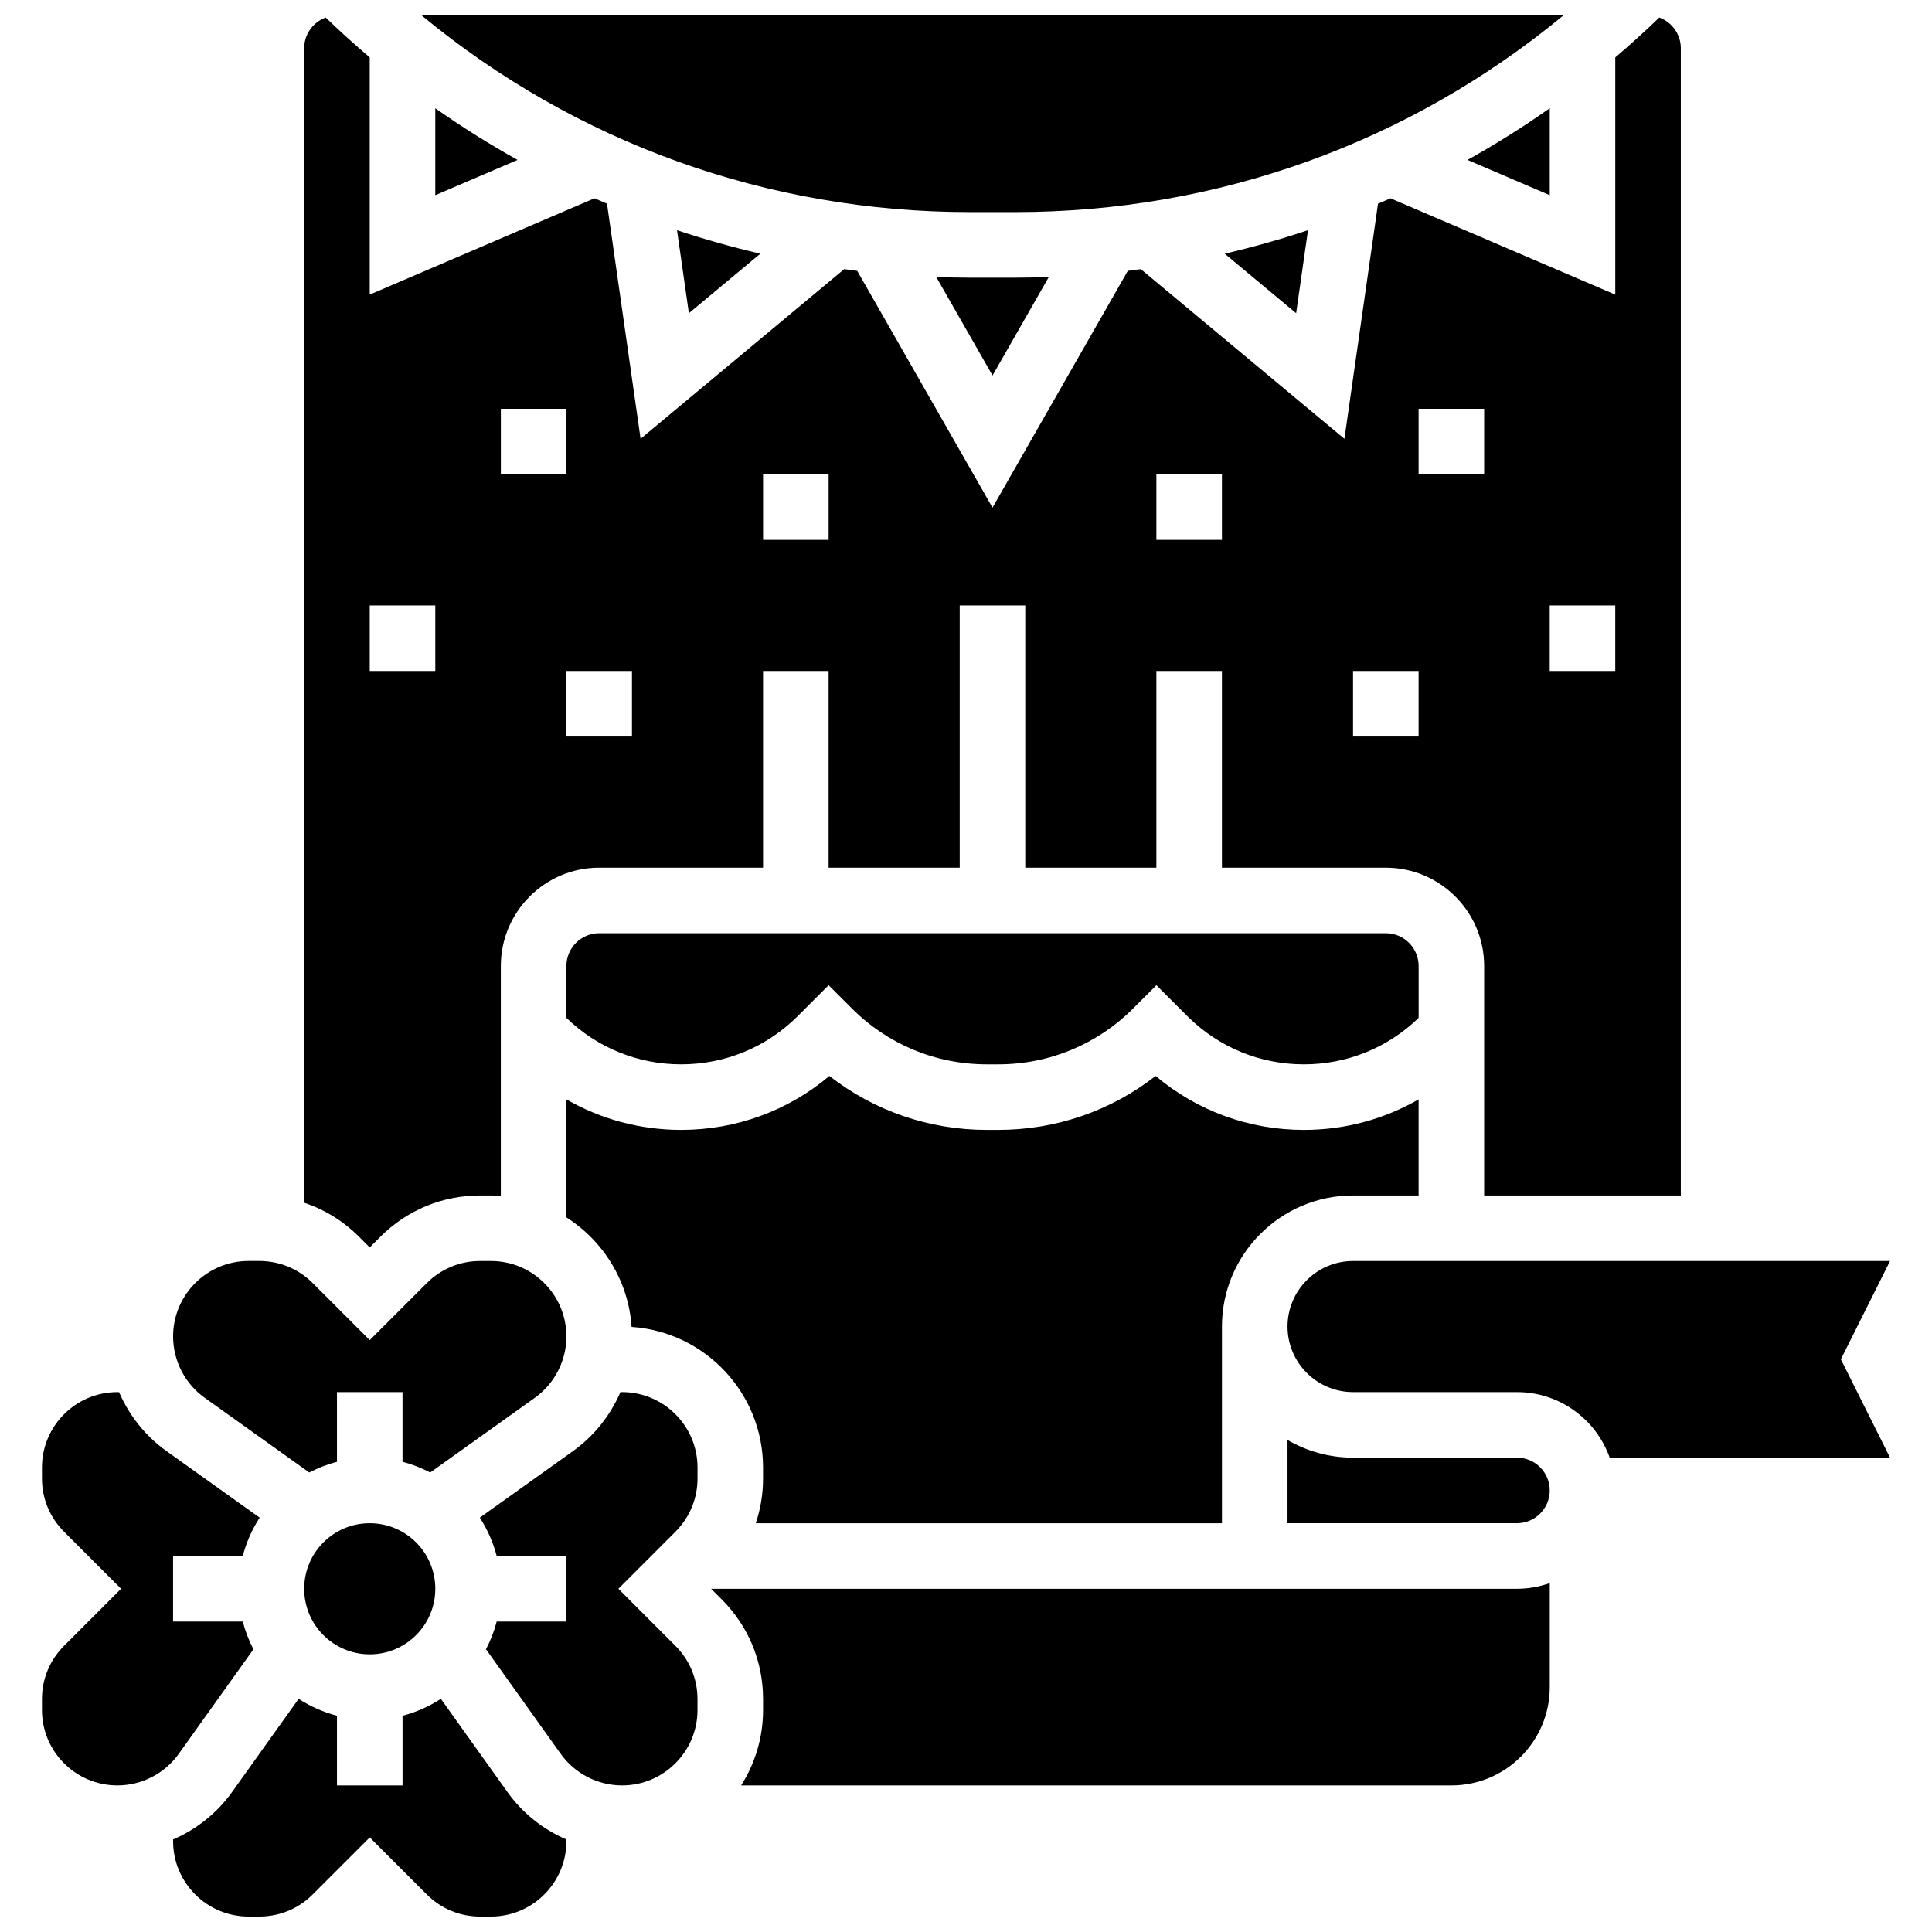 <?xml version="1.0" encoding="UTF-8"?>
<!-- Uploaded to: ICON Repo, www.iconrepo.com, Generator: ICON Repo Mixer Tools -->
<svg width="800px" height="800px" version="1.1" viewBox="144 144 512 512" xmlns="http://www.w3.org/2000/svg">
 <defs>
  <clipPath id="c">
   <path d="m255 148.09h304v52.906h-304z"/>
  </clipPath>
  <clipPath id="b">
   <path d="m224 148.09h366v326.91h-366z"/>
  </clipPath>
  <clipPath id="a">
   <path d="m189 594h106v57.902h-106z"/>
  </clipPath>
 </defs>
 <path d="m281.16 186.38c-7.512-4.188-14.789-8.75-21.805-13.695v23.043z"/>
 <path d="m345.49 211.23c-7.434-1.727-14.797-3.797-22.07-6.223l3.141 22z"/>
 <path d="m519.95 400c0-4.789-3.898-8.688-8.688-8.688h-208.47c-4.789 0-8.688 3.898-8.688 8.688v13.75c8.199 7.938 18.961 12.309 30.402 12.309 11.684 0 22.668-4.551 30.93-12.812l8.16-8.16 6.141 6.141c9.562 9.566 22.277 14.832 35.801 14.832h2.981c13.523 0 26.238-5.266 35.801-14.828l6.141-6.141 8.16 8.16c8.262 8.258 19.246 12.809 30.93 12.809 11.441 0 22.203-4.371 30.402-12.309z"/>
 <path d="m344.29 547.67h123.54v-52.117c0-19.16 15.586-34.746 34.746-34.746h17.371v-25.461c-9.152 5.266-19.559 8.09-30.402 8.09-14.539 0-28.301-5.043-39.293-14.301-11.887 9.27-26.426 14.297-41.738 14.297h-2.981c-15.312 0-29.852-5.027-41.734-14.301-10.992 9.258-24.754 14.301-39.297 14.301-10.844 0-21.25-2.82-30.402-8.09v31.281c9.762 6.211 16.461 16.82 17.277 29.02 19.43 1.301 34.84 17.516 34.84 37.266v2.879c0.004 4.106-0.664 8.102-1.926 11.883z"/>
 <path d="m554.7 172.68c-7.016 4.949-14.293 9.508-21.805 13.699l21.805 9.344z"/>
 <path d="m401.07 217.59c-2.992 0-5.977-0.07-8.953-0.18l14.914 26.102 14.914-26.102c-2.977 0.105-5.961 0.18-8.953 0.18z"/>
 <g clip-path="url(#c)">
  <path d="m412.99 200.21c53.652 0 104.48-18.367 145.31-52.117h-302.55c40.832 33.75 91.66 52.117 145.31 52.117z"/>
 </g>
 <path d="m490.63 205.01c-7.273 2.426-14.637 4.496-22.07 6.223l18.93 15.773z"/>
 <g clip-path="url(#b)">
  <path d="m241.98 474.58 2.832-2.832c7.059-7.059 16.438-10.941 26.418-10.941h2.879c0.879 0 1.75 0.043 2.617 0.102v-60.906c0-14.371 11.691-26.059 26.059-26.059h43.434v-52.117h17.371v52.117h34.746v-69.492h17.371v69.492h34.746v-52.117h17.371v52.117h43.434c14.371 0 26.059 11.691 26.059 26.059v60.805h52.117l0.004-304.02c0-3.742-2.383-6.926-5.703-8.148-3.789 3.656-7.68 7.18-11.668 10.57v62.871l-59.559-25.523c-1.102 0.488-2.211 0.953-3.32 1.422l-8.902 62.312-53.961-44.969c-1.148 0.156-2.293 0.32-3.445 0.461l-35.855 62.746-35.855-62.75c-1.152-0.141-2.297-0.305-3.445-0.461l-53.961 44.969-8.902-62.312c-1.109-0.473-2.223-0.938-3.324-1.422l-59.555 25.523v-62.867c-3.988-3.391-7.879-6.91-11.668-10.57-3.324 1.223-5.703 4.406-5.703 8.148v305.95c5.418 1.809 10.383 4.856 14.539 9.012zm312.71-170.13h17.371v17.371h-17.371zm-34.746-52.117h17.371v17.371h-17.371zm-17.375 69.488h17.371v17.371h-17.371zm-52.117-52.117h17.371v17.371h-17.371zm-104.23 0h17.371v17.371h-17.371zm-34.746 52.117v17.371h-17.371v-17.371zm-34.746-69.488h17.371v17.371h-17.371zm-34.746 52.117h17.371v17.371h-17.371z"/>
 </g>
 <path d="m308.86 512.92c-0.148 0-0.297 0.012-0.449 0.016-2.664 6.18-6.973 11.625-12.582 15.633l-24.68 17.625c2 3.086 3.535 6.504 4.481 10.16l18.473-0.004v17.371h-18.473c-0.664 2.578-1.629 5.035-2.836 7.344l19.797 27.719c3.742 5.242 9.824 8.371 16.266 8.371 11.023 0 19.988-8.965 19.988-19.988v-2.879c0-5.34-2.078-10.359-5.856-14.133l-15.109-15.117 15.117-15.117c3.773-3.773 5.856-8.797 5.856-14.133v-2.879c-0.004-11.023-8.969-19.988-19.992-19.988z"/>
 <path d="m211.17 581.07c-1.207-2.312-2.168-4.769-2.836-7.344h-18.469v-17.371h18.473c0.945-3.656 2.477-7.07 4.481-10.16l-24.68-17.625c-5.613-4.008-9.918-9.453-12.582-15.633-0.148-0.004-0.297-0.012-0.449-0.012-11.023-0.004-19.988 8.961-19.988 19.984v2.879c0 5.34 2.078 10.359 5.856 14.133l15.113 15.117-15.113 15.117c-3.777 3.773-5.856 8.793-5.856 14.133v2.879c0 11.023 8.965 19.988 19.988 19.988 6.441 0 12.52-3.129 16.266-8.371z"/>
 <path d="m198.24 514.43 27.719 19.797c2.312-1.207 4.769-2.168 7.344-2.836l-0.004-18.469h17.371v18.473c2.578 0.664 5.035 1.629 7.344 2.836l27.719-19.797c5.242-3.742 8.371-9.824 8.371-16.266 0-11.023-8.965-19.988-19.988-19.988h-2.879c-5.34 0-10.359 2.078-14.133 5.856l-15.117 15.109-15.117-15.117c-3.773-3.773-8.797-5.856-14.133-5.856h-2.879c-11.023 0.004-19.988 8.969-19.988 19.992 0 6.441 3.129 12.523 8.371 16.266z"/>
 <path d="m332.45 565.04 2.832 2.832c7.055 7.055 10.941 16.438 10.941 26.418v2.879c0 7.348-2.141 14.203-5.82 19.988h188.24c14.371 0 26.059-11.691 26.059-26.059v-27.566c-2.719 0.965-5.641 1.508-8.688 1.508z"/>
 <path d="m644.88 478.18h-142.3c-9.578 0-17.371 7.793-17.371 17.371s7.793 17.371 17.371 17.371h43.434c11.324 0 20.984 7.262 24.57 17.371h74.297l-13.031-26.059z"/>
 <path d="m546.01 530.29h-43.434c-6.328 0-12.258-1.707-17.371-4.676v22.051h60.805c4.789 0 8.688-3.898 8.688-8.688 0-4.789-3.898-8.688-8.688-8.688z"/>
 <g clip-path="url(#a)">
  <path d="m278.46 618.89-17.625-24.68c-3.086 2.004-6.504 3.535-10.16 4.481v18.469h-17.375v-18.473c-3.656-0.945-7.07-2.477-10.16-4.481l-17.625 24.68c-4.008 5.613-9.453 9.918-15.633 12.582-0.004 0.148-0.012 0.297-0.012 0.449 0 11.023 8.965 19.988 19.988 19.988h2.879c5.34 0 10.359-2.078 14.133-5.856l15.117-15.113 15.117 15.117c3.773 3.773 8.797 5.856 14.133 5.856h2.879c11.023 0 19.988-8.965 19.988-19.988 0-0.148-0.012-0.297-0.016-0.449-6.176-2.664-11.621-6.973-15.629-12.582z"/>
 </g>
 <path d="m259.36 565.04c0 9.594-7.781 17.375-17.375 17.375s-17.371-7.781-17.371-17.375 7.777-17.371 17.371-17.371 17.375 7.777 17.375 17.371"/>
</svg>